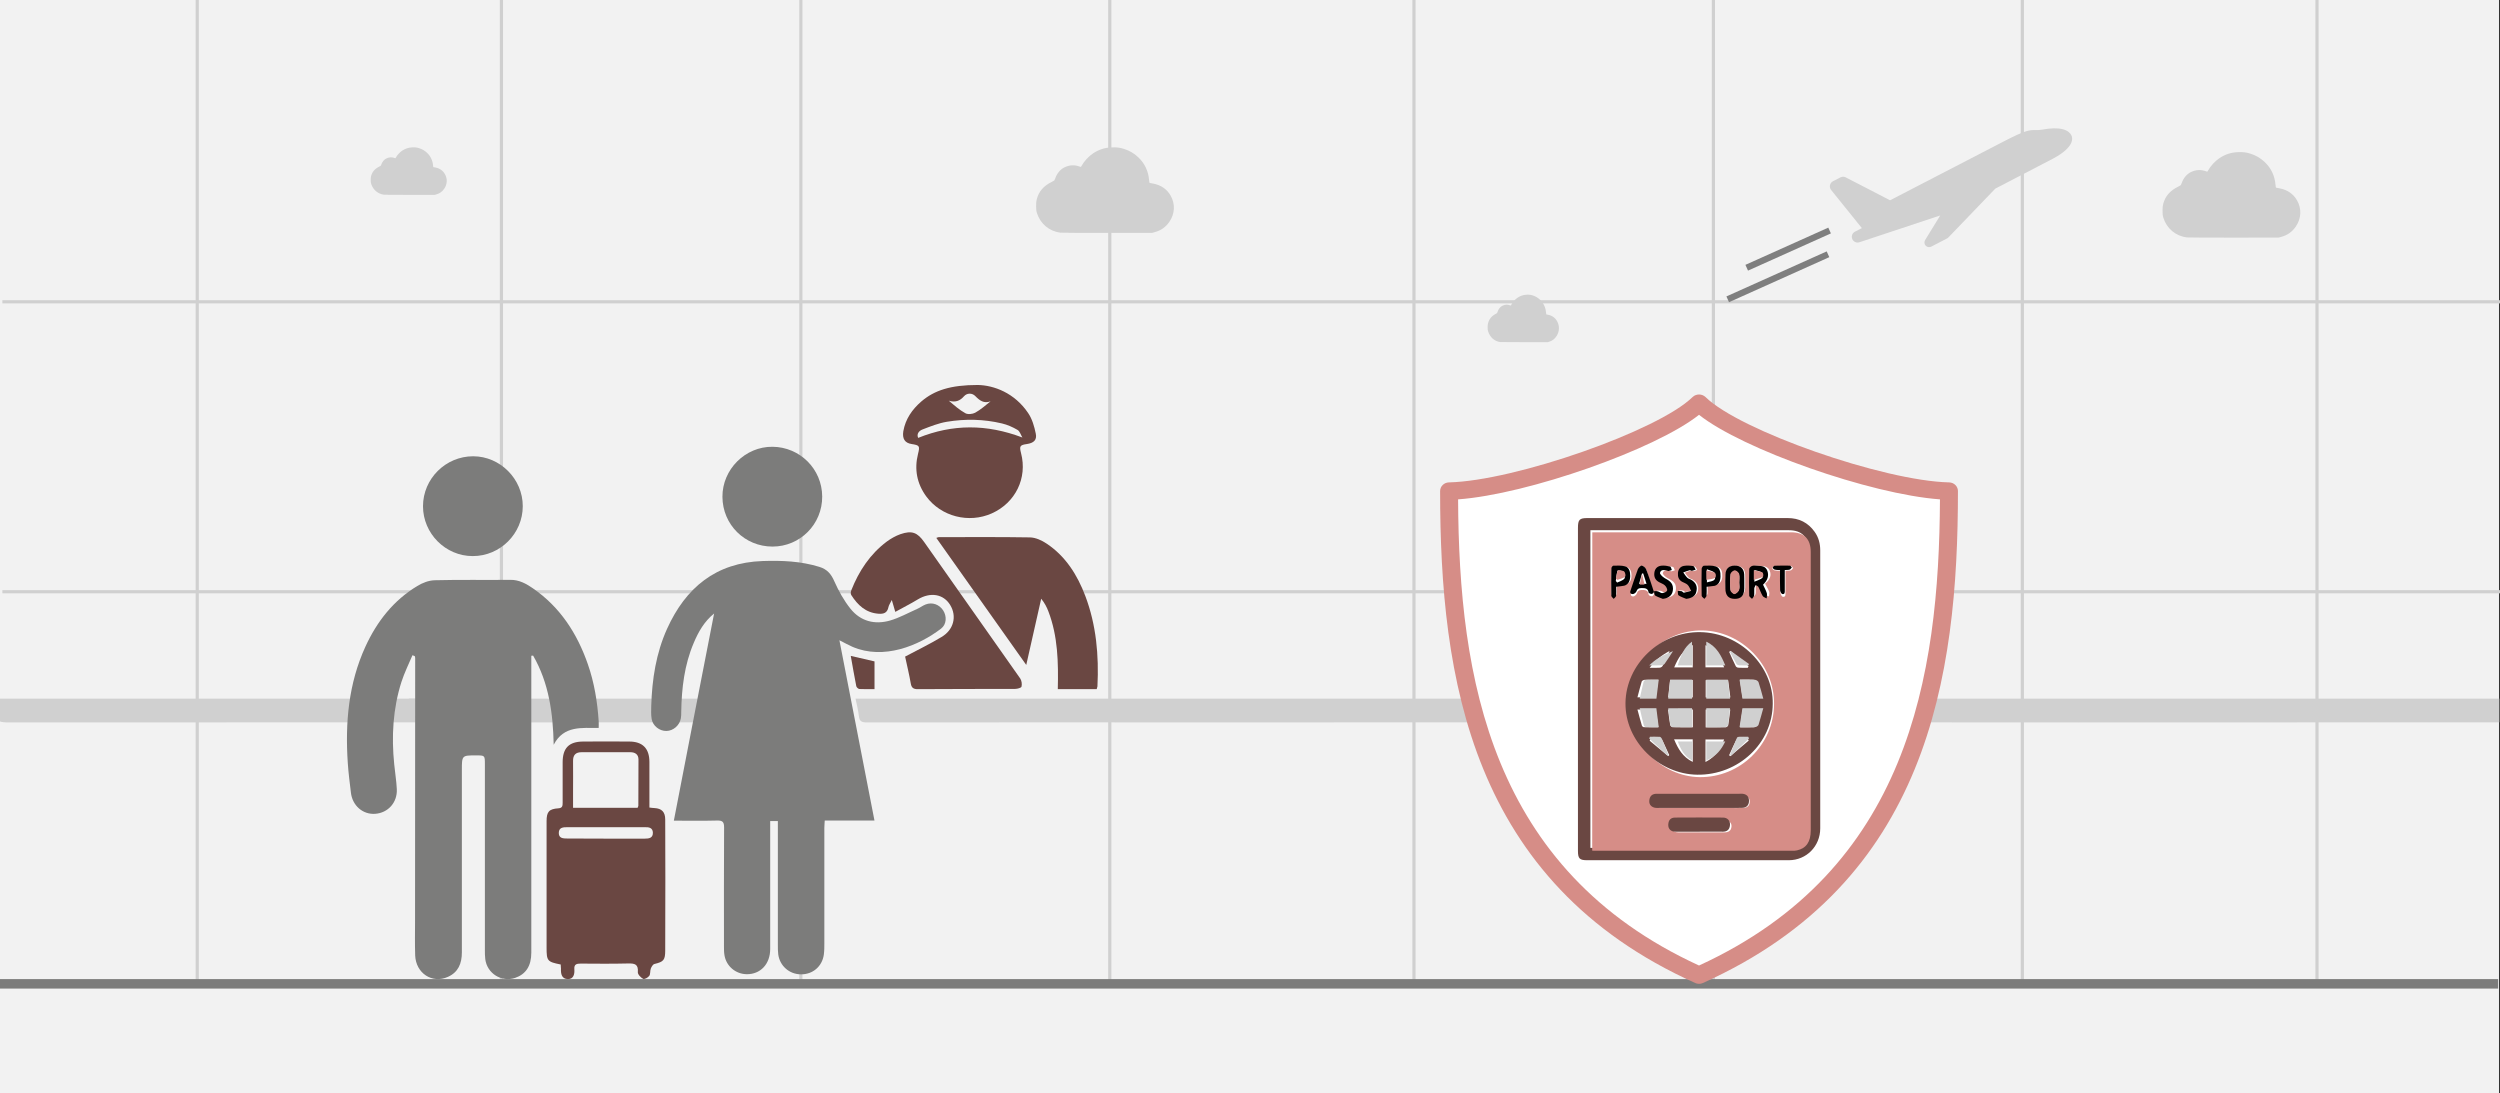 <svg width="526" height="230" xmlns="http://www.w3.org/2000/svg" xmlns:xlink="http://www.w3.org/1999/xlink" overflow="hidden"><rect width="100%" height="100%" fill="#333333" stroke="none"/><defs><clipPath id="clip0"><path d="M0 0 526 0 526 230 0 230Z" fill-rule="evenodd" clip-rule="evenodd"/></clipPath><clipPath id="clip1"><path d="M78 31 94 31 94 42 78 42Z" fill-rule="evenodd" clip-rule="evenodd"/></clipPath><clipPath id="clip2"><path d="M78 31 94 31 94 42 78 42Z" fill-rule="evenodd" clip-rule="evenodd"/></clipPath><clipPath id="clip3"><path d="M78 31 94 31 94 42 78 42Z" fill-rule="evenodd" clip-rule="evenodd"/></clipPath><clipPath id="clip4"><path d="M455 32 484 32 484 50 455 50Z" fill-rule="evenodd" clip-rule="evenodd"/></clipPath><clipPath id="clip5"><path d="M455 32 484 32 484 50 455 50Z" fill-rule="evenodd" clip-rule="evenodd"/></clipPath><clipPath id="clip6"><path d="M455 32 484 32 484 50 455 50Z" fill-rule="evenodd" clip-rule="evenodd"/></clipPath><clipPath id="clip7"><path d="M218 31 247 31 247 49 218 49Z" fill-rule="evenodd" clip-rule="evenodd"/></clipPath><clipPath id="clip8"><path d="M218 31 247 31 247 49 218 49Z" fill-rule="evenodd" clip-rule="evenodd"/></clipPath><clipPath id="clip9"><path d="M218 31 247 31 247 49 218 49Z" fill-rule="evenodd" clip-rule="evenodd"/></clipPath><clipPath id="clip10"><path d="M313 62 328 62 328 73 313 73Z" fill-rule="evenodd" clip-rule="evenodd"/></clipPath><clipPath id="clip11"><path d="M313 62 328 62 328 73 313 73Z" fill-rule="evenodd" clip-rule="evenodd"/></clipPath><clipPath id="clip12"><path d="M313 62 328 62 328 73 313 73Z" fill-rule="evenodd" clip-rule="evenodd"/></clipPath></defs><g clip-path="url(#clip0)"><rect x="0" y="0" width="525.239" height="230" fill="#FFFFFF" transform="scale(1.001 1)"/><rect x="0" y="0" width="525.239" height="230" fill="#F2F2F2" transform="scale(1.001 1)"/><path d="M0 0 525.239 0" stroke="#D0D0D0" stroke-width="0.666" stroke-miterlimit="8" fill="none" fill-rule="evenodd" transform="matrix(1.001 0 -0 1 0.5 63.5)"/><path d="M0 0 525.239 0" stroke="#D0D0D0" stroke-width="0.666" stroke-miterlimit="8" fill="none" fill-rule="evenodd" transform="matrix(1.001 0 -0 1 0.5 124.5)"/><path d="M0 0-0-209.464" stroke="#D0D0D0" stroke-width="0.666" stroke-miterlimit="8" fill="none" fill-rule="evenodd" transform="matrix(-1.001 -0 -0 1 360.5 206.964)"/><path d="M0 0-0-209.464" stroke="#D0D0D0" stroke-width="0.666" stroke-miterlimit="8" fill="none" fill-rule="evenodd" transform="matrix(-1.001 -0 -0 1 425.5 206.964)"/><path d="M0 0-0-209.464" stroke="#D0D0D0" stroke-width="0.666" stroke-miterlimit="8" fill="none" fill-rule="evenodd" transform="matrix(-1.001 -0 -0 1 487.5 206.964)"/><path d="M0 0-0-209.464" stroke="#D0D0D0" stroke-width="0.666" stroke-miterlimit="8" fill="none" fill-rule="evenodd" transform="matrix(-1.001 -0 -0 1 233.5 206.964)"/><path d="M0 0-0-209.464" stroke="#D0D0D0" stroke-width="0.666" stroke-miterlimit="8" fill="none" fill-rule="evenodd" transform="matrix(-1.001 -0 -0 1 297.5 206.964)"/><path d="M0 0-0-209.464" stroke="#D0D0D0" stroke-width="0.666" stroke-miterlimit="8" fill="none" fill-rule="evenodd" transform="matrix(-1.001 -0 -0 1 168.5 206.964)"/><path d="M0 0-0-209.464" stroke="#D0D0D0" stroke-width="0.666" stroke-miterlimit="8" fill="none" fill-rule="evenodd" transform="matrix(-1.001 -0 -0 1 41.5 206.964)"/><path d="M0 0-0-209.464" stroke="#D0D0D0" stroke-width="0.666" stroke-miterlimit="8" fill="none" fill-rule="evenodd" transform="matrix(-1.001 -0 -0 1 105.5 206.964)"/><path d="M5.274 21.743C5.273 21.744 5.271 21.744 5.27 21.745 4.708 22.036 4.464 22.708 4.71 23.29 4.956 23.874 5.611 24.17 6.214 23.97L23.2 18.334 20.024 23.507C19.793 23.882 19.842 24.366 20.143 24.688 20.444 25.01 20.924 25.093 21.316 24.889L24.647 23.163C24.743 23.114 24.829 23.049 24.904 22.971L34.772 12.692 46.95 6.355C51.562 3.876 51.027 1.97 50.754 1.445 50.542 1.038 50.068 0.492 49.014 0.203 47.946-0.09 46.502-0.066 44.602 0.275 43.967 0.388 43.617 0.379 43.246 0.369 41.943 0.333 41.059 0.42 36.668 2.695L12.656 15.14 3.344 10.32C2.993 10.138 2.575 10.139 2.224 10.321L0.655 11.134C0.332 11.301 0.101 11.604 0.026 11.959-0.049 12.315 0.04 12.685 0.268 12.968L6.731 20.996 5.274 21.743Z" fill="#D0D0D0" fill-rule="evenodd" transform="matrix(1.001 0 -0 1 385 27)"/><path d="M0 0-17.421-7.831" stroke="#7F7F7F" stroke-width="1.331" stroke-miterlimit="8" fill="none" fill-rule="evenodd" transform="matrix(1.001 8.75495e-08 8.74228e-08 -1 384.946 48.5)"/><path d="M0 0-21.079-9.476" stroke="#7F7F7F" stroke-width="1.331" stroke-miterlimit="8" fill="none" fill-rule="evenodd" transform="matrix(1.001 8.75495e-08 8.74228e-08 -1 384.61 53.5)"/><g clip-path="url(#clip1)"><g clip-path="url(#clip2)"><g clip-path="url(#clip3)"><path d="M2.753 9.975C1.489 9.814 0.477 8.942 0.095 7.685 0.013 7.415 0.002 7.317 0 6.872-0.001 6.463 0.013 6.308 0.075 6.062 0.304 5.15 0.851 4.498 1.778 4.034 1.913 3.967 2.042 3.89 2.063 3.865 2.084 3.839 2.135 3.716 2.177 3.591 2.361 3.04 2.752 2.56 3.196 2.342 3.815 2.038 4.367 2.02 5.011 2.282 5.056 2.3 5.088 2.27 5.147 2.154 5.408 1.641 5.956 1.029 6.45 0.696 7.113 0.249 7.755 0.037 8.534 0.006 9.115-0.018 9.468 0.029 9.961 0.192 10.585 0.399 11.092 0.712 11.568 1.183 12.285 1.892 12.687 2.781 12.773 3.845 12.795 4.118 12.806 4.152 12.872 4.166 12.912 4.175 13.079 4.208 13.242 4.239 14.121 4.41 14.791 4.891 15.211 5.656 15.741 6.62 15.688 7.763 15.072 8.691 14.646 9.332 14.13 9.71 13.399 9.916L13.12 9.995 8.059 10C5.274 10.003 2.888 9.992 2.753 9.975Z" fill="#D0D0D0" transform="matrix(1.027 0 -0 1 78 31)"/></g></g></g><g clip-path="url(#clip4)"><g clip-path="url(#clip5)"><g clip-path="url(#clip6)"><path d="M4.956 17.954C2.68 17.665 0.859 16.096 0.171 13.832 0.024 13.347 0.003 13.171 0 12.37-0.002 11.633 0.023 11.354 0.134 10.912 0.547 9.269 1.532 8.097 3.2 7.262 3.444 7.14 3.675 7.002 3.713 6.956 3.751 6.91 3.843 6.689 3.918 6.464 4.249 5.471 4.954 4.608 5.753 4.216 6.867 3.669 7.861 3.636 9.02 4.107 9.101 4.14 9.159 4.086 9.265 3.878 9.735 2.954 10.72 1.851 11.61 1.252 12.803 0.449 13.959 0.066 15.361 0.01 16.406-0.032 17.042 0.051 17.93 0.346 19.053 0.719 19.966 1.282 20.822 2.129 22.113 3.406 22.837 5.006 22.992 6.921 23.031 7.412 23.05 7.474 23.169 7.499 23.242 7.515 23.542 7.574 23.835 7.631 25.418 7.938 26.624 8.805 27.38 10.18 28.334 11.915 28.239 13.974 27.129 15.644 26.363 16.797 25.434 17.477 24.118 17.849L23.616 17.991 14.506 18.001C9.493 18.006 5.198 17.985 4.956 17.954Z" fill="#D0D0D0" transform="matrix(1.034 0 -0 1 455 32)"/></g></g></g><g clip-path="url(#clip7)"><g clip-path="url(#clip8)"><g clip-path="url(#clip9)"><path d="M4.956 17.954C2.68 17.665 0.859 16.096 0.171 13.832 0.024 13.347 0.003 13.171 0 12.37-0.002 11.633 0.023 11.354 0.134 10.912 0.547 9.269 1.532 8.097 3.2 7.262 3.444 7.14 3.675 7.002 3.713 6.956 3.751 6.91 3.843 6.689 3.918 6.464 4.249 5.471 4.954 4.608 5.753 4.216 6.867 3.669 7.861 3.636 9.02 4.107 9.101 4.14 9.159 4.086 9.265 3.878 9.735 2.954 10.72 1.851 11.61 1.252 12.803 0.449 13.959 0.066 15.361 0.01 16.406-0.032 17.042 0.051 17.93 0.346 19.053 0.719 19.966 1.282 20.822 2.129 22.113 3.406 22.837 5.006 22.992 6.921 23.031 7.412 23.05 7.474 23.169 7.499 23.242 7.515 23.542 7.574 23.835 7.631 25.418 7.938 26.624 8.805 27.38 10.18 28.334 11.915 28.239 13.974 27.129 15.644 26.363 16.797 25.434 17.477 24.118 17.849L23.616 17.991 14.506 18.001C9.493 18.006 5.198 17.985 4.956 17.954Z" fill="#D0D0D0" transform="matrix(1.034 0 -0 1 218 31)"/></g></g></g><g clip-path="url(#clip10)"><g clip-path="url(#clip11)"><g clip-path="url(#clip12)"><path d="M2.651 9.606C1.434 9.451 0.46 8.612 0.092 7.401 0.013 7.141 0.002 7.047 9.78514e-05 6.618-0.001 6.224 0.012 6.074 0.072 5.838 0.293 4.959 0.82 4.332 1.712 3.885 1.843 3.82 1.966 3.746 1.987 3.722 2.007 3.697 2.056 3.579 2.096 3.458 2.273 2.927 2.65 2.466 3.078 2.256 3.674 1.963 4.206 1.945 4.826 2.197 4.869 2.215 4.9 2.186 4.957 2.075 5.208 1.581 5.735 0.991 6.212 0.67 6.85 0.24 7.468 0.035 8.218 0.005 8.778-0.017 9.118 0.028 9.593 0.185 10.194 0.384 10.682 0.686 11.14 1.139 11.831 1.822 12.218 2.678 12.301 3.703 12.322 3.966 12.332 3.999 12.396 4.012 12.435 4.021 12.595 4.052 12.752 4.083 13.599 4.247 14.244 4.711 14.649 5.446 15.159 6.375 15.108 7.476 14.515 8.37 14.104 8.987 13.607 9.351 12.904 9.55L12.635 9.626 7.761 9.631C5.079 9.633 2.781 9.622 2.651 9.606Z" fill="#D0D0D0" transform="matrix(1 0 -0 1.038 313 62)"/></g></g></g><path d="M0 0 50.663 0 57.387 0 138.669 0 143.085 0 226.675 0 231.091 0 253.077 0 319.098 0 345.499 0C345.499 1.587 345.499 3.175 345.499 4.974 344.704 4.974 343.865 4.974 343.025 4.974 314.309 4.974 285.637 4.974 256.92 5L256.857 4.992 230.519 5 230.311 4.974 228.617 4.974C199.901 4.974 171.229 4.974 142.513 5L142.305 4.974 140.611 4.974C111.895 4.974 83.223 4.974 54.507 5L54.304 4.974 2.387 5C1.317 5 0.823 4.788 0.713 3.677 0.576 2.46 0.274 1.27 0 0Z" fill="#D0D0D0" fill-rule="evenodd" transform="matrix(1.001 0 -0 1 180 147)"/><path d="M0 0C30.696 0 61.215 0 91.867 0 91.867 1.587 91.867 3.175 91.867 4.974 91.077 4.974 90.242 4.974 89.408 4.974 60.864 4.974 32.364 4.974 3.82 5 2.108 5 1.317 4.788 1.142 3.677 0.922 2.46 0.439 1.27 0 0Z" fill="#D0D0D0" fill-rule="evenodd" transform="matrix(1.001 0 -0 1 -2 147)"/><path d="M0 0C21.02 0 41.919 0 62.909 0 62.909 1.587 62.909 3.175 62.909 4.974 62.368 4.974 61.796 4.974 61.225 4.974 41.679 4.974 22.163 4.974 2.616 5 1.443 5 0.902 4.788 0.782 3.677 0.632 2.46 0.301 1.27 0 0Z" fill="#D0D0D0" fill-rule="evenodd" transform="matrix(1.001 0 -0 1 86 147)"/><path d="M0 0 525.087 0" stroke="#7C7C7B" stroke-width="1.997" stroke-miterlimit="8" fill="none" fill-rule="evenodd" transform="matrix(1.001 0 -0 1 0 207)"/><path d="M13.233 11.08C11.158 12.766 9.93 14.941 8.948 17.28 6.982 21.902 6.409 26.797 6.327 31.773 6.327 32.235 6.327 32.698 6.245 33.133 6 34.601 4.662 35.77 3.216 35.797 1.769 35.825 0.35 34.737 0.104 33.269-0.032 32.398-0.005 31.474 0.022 30.549 0.186 24.921 1.032 19.428 3.352 14.289 7.255 5.669 13.588 0.366 23.468 0.04 27.48-0.096 31.465 0.067 35.341 1.264 36.952 1.753 37.825 2.732 38.507 4.309 39.408 6.349 40.527 8.361 41.919 10.101 44.021 12.712 46.969 13.473 50.162 12.575 52.155 12.005 53.983 10.971 55.894 10.128 56.522 9.856 57.068 9.421 57.695 9.177 59.087 8.633 60.561 9.177 61.38 10.427 62.172 11.651 62.117 13.364 60.943 14.261 56.221 17.878 48.852 20.896 42.329 18.096 41.455 17.715 40.664 17.253 39.572 16.709 42.056 29.435 44.485 41.943 46.941 54.641 43.42 54.641 40.036 54.641 36.488 54.641 36.46 55.267 36.406 55.729 36.406 56.219 36.406 64.294 36.406 72.343 36.406 80.419 36.406 81.235 36.406 82.051 36.297 82.867 35.942 85.341 33.977 87.027 31.493 87 29.064 87 27.044 85.232 26.716 82.812 26.634 82.187 26.634 81.534 26.634 80.909 26.634 72.697 26.634 64.512 26.634 56.3 26.634 55.811 26.634 55.321 26.634 54.75 26.061 54.75 25.624 54.75 25.024 54.75 25.024 55.348 25.024 55.865 25.024 56.382 25.024 64.811 25.024 73.241 25.024 81.67 25.024 84.852 22.977 87 20.084 86.973 17.764 86.945 15.799 85.287 15.416 83.002 15.307 82.377 15.307 81.752 15.307 81.099 15.307 72.751 15.28 64.43 15.334 56.083 15.334 54.968 15.034 54.614 13.888 54.641 10.885 54.723 7.91 54.669 4.772 54.669 7.583 40.012 10.421 25.546 13.233 11.08Z" fill="#7C7C7B" fill-rule="evenodd" transform="matrix(1.001 0 -0 1 137 118)"/><path d="M13.768 15.857C12.98 17.735 12.082 19.531 11.457 21.465 9.663 27.1 9.337 32.929 9.935 38.812 10.098 40.553 10.397 42.293 10.479 44.033 10.615 46.851 8.63 49.033 5.939 49.227 3.33 49.42 1.128 47.486 0.829 44.752 0.584 42.708 0.312 40.636 0.176 38.564-0.394 30.111 0.312 21.824 3.9 14.006 6.32 8.73 9.799 4.31 14.774 1.299 15.861 0.636 17.193 0.111 18.443 0.084 23.744-0.055 29.045 0.056 34.345 0.001 36.167-0.027 37.662 0.802 39.102 1.796 44.784 5.719 48.372 11.244 50.628 17.735 51.987 21.63 52.639 25.663 52.911 29.752 52.938 30.166 52.911 30.553 52.911 31.161 49.35 31.188 45.572 30.608 43.452 34.697 43.316 28.067 42.446 21.686 39.13 15.94 38.994 15.94 38.885 15.967 38.749 15.967 38.749 16.437 38.749 16.907 38.749 17.376 38.749 37.735 38.749 58.066 38.749 78.425 38.749 81.243 37.607 82.984 35.324 83.757 32.47 84.696 29.452 82.818 29.072 79.807 28.99 79.171 28.99 78.508 28.99 77.873 28.99 64.834 28.99 51.824 28.99 38.785 28.99 36.934 28.99 36.934 27.115 36.934 24.179 36.934 24.152 36.934 24.152 40 24.152 52.79 24.152 65.608 24.152 78.398 24.152 80.718 23.391 82.569 21.216 83.536 17.9 85.028 14.475 82.763 14.339 79.005 14.257 76.519 14.312 74.033 14.312 71.547 14.312 53.177 14.339 34.807 14.339 16.437 14.339 16.299 14.284 16.188 14.257 16.05 14.067 15.995 13.931 15.912 13.768 15.857Z" fill="#7C7C7B" fill-rule="evenodd" transform="matrix(1.001 0 -0 1 73 122)"/><path d="M2.972 46.932C0.135 46.357 0 46.193 0 43.318 0 34.472 0 25.626 0 16.781 0 14.781 0.513 14.206 2.486 14.069 3.35 14.015 3.377 13.522 3.377 12.892 3.377 10.071 3.377 7.25 3.377 4.402 3.377 1.39 4.701 0.048 7.646 0.021 10.888-0.007 14.13-0.007 17.372 0.021 20.182 0.021 21.614 1.472 21.614 4.32 21.614 7.497 21.614 10.674 21.614 13.905 22.073 13.96 22.37 14.015 22.667 14.015 24.207 14.097 24.937 14.836 24.937 16.425 24.964 20.587 24.964 24.723 24.964 28.885 24.964 33.897 24.964 38.908 24.937 43.947 24.937 46.001 24.613 46.357 22.667 46.823 22.343 46.905 22.046 47.425 21.911 47.781 21.722 48.274 21.857 48.932 21.587 49.315 21.317 49.698 20.533 50.109 20.29 49.945 19.777 49.671 19.128 48.986 19.182 48.521 19.317 46.85 18.507 46.686 17.156 46.713 13.833 46.795 10.51 46.768 7.16 46.741 6.322 46.741 5.755 46.878 5.836 47.918 5.917 48.959 5.674 50.027 4.458 50 3.188 49.972 2.972 48.904 3.026 47.809 3.026 47.562 2.972 47.288 2.972 46.932ZM19.128 13.96C19.209 13.768 19.29 13.659 19.29 13.522 19.317 10.29 19.317 7.059 19.317 3.8 19.317 2.732 18.615 2.266 17.615 2.266 14.184 2.266 10.78 2.266 7.349 2.266 6.133 2.266 5.539 2.841 5.566 4.128 5.593 6.319 5.566 8.51 5.566 10.701 5.566 11.769 5.566 12.837 5.566 13.96 10.267 13.96 14.697 13.96 19.128 13.96ZM12.428 20.45C12.428 20.45 12.428 20.45 12.428 20.45 13.292 20.45 14.13 20.45 14.995 20.45 16.886 20.45 18.777 20.45 20.641 20.45 21.506 20.45 22.37 20.341 22.343 19.191 22.316 18.177 21.533 18.013 20.695 18.04 20.614 18.04 20.506 18.04 20.425 18.04 15.076 18.04 9.726 18.04 4.404 18.04 3.485 18.04 2.567 18.068 2.567 19.273 2.567 20.396 3.512 20.423 4.35 20.423 7.051 20.45 9.753 20.45 12.428 20.45Z" fill="#6A4742" fill-rule="evenodd" transform="matrix(1.001 0 -0 1 115 156)"/><path d="M33.709 32C31.019 32 28.33 32 25.535 32 25.668 26.389 25.561 20.886 23.564 15.655 23.218 14.733 22.765 13.865 22.046 12.971 21.035 17.498 19.996 21.998 18.905 26.904 12.488 17.823 6.284 9.04 0 0.176 0.266 0.095 0.373 0.014 0.506 0.014 6.896 0.014 13.286-0.041 19.677 0.068 20.875 0.095 22.18 0.691 23.218 1.396 27.185 4.053 29.635 7.956 31.312 12.374 33.629 18.501 34.188 24.898 33.868 31.431 33.842 31.593 33.762 31.756 33.709 32Z" fill="#6A4742" fill-rule="evenodd" transform="matrix(1.001 0 -0 1 197 113)"/><path d="M15.693 0C19.093 0.054 23.441 1.667 26.284 5.888 27.148 7.152 27.594 8.738 27.901 10.244 28.179 11.588 27.455 12.206 26.061 12.421 24.556 12.636 24.417 12.851 24.807 14.357 26.172 19.573 23.636 24.789 18.647 27.02 13.825 29.171 8 27.693 4.878 23.445 2.899 20.729 2.342 17.718 3.15 14.492 3.568 12.825 3.485 12.69 1.785 12.421 0.391 12.206-0.194 11.319 0.057 9.733 0.502 7.179 1.896 5.162 3.847 3.468 6.579 1.129 9.979 0 15.693 0ZM25.085 11.05C24.751 10.512 24.556 9.76 24.082 9.464 23.079 8.872 21.936 8.362 20.793 8.093 16.975 7.179 13.073 7.098 9.198 7.743 7.443 8.039 5.77 8.711 4.098 9.356 3.317 9.652 2.816 10.324 3.178 11.131 10.453 8.2 17.532 8.2 25.085 11.05ZM18.396 3.441C17.003 3.952 16.111 3.28 15.191 2.339 14.522 1.64 13.435 1.667 12.822 2.366 11.93 3.388 10.954 3.71 9.617 3.307 10.787 4.302 11.874 5.27 13.101 5.942 13.602 6.238 14.606 6.13 15.163 5.834 16.334 5.189 17.337 4.275 18.396 3.441Z" fill="#6A4742" fill-rule="evenodd" transform="matrix(1.001 0 -0 1 190 81)"/><path d="M11.424 26.146C14.139 24.703 16.665 23.483 19.054 22.04 21.661 20.514 22.34 17.655 20.901 15.297 19.489 12.966 16.746 12.522 14.112 14.104 12.619 15.019 11.044 15.796 9.36 16.74 9.089 15.852 8.926 15.214 8.627 14.242 8.301 14.908 8.002 15.325 7.921 15.741 7.677 16.962 6.916 17.212 5.83 17.128 3.169 16.934 1.458 15.325 0.101 13.188-0.062 12.938-0.008 12.467 0.128 12.161 1.73 8.11 4.065 4.586 7.568 1.95 8.437 1.312 9.415 0.757 10.419 0.396 12.836-0.436 14.004 0.008 15.443 2.061 22.177 11.634 28.912 21.18 35.619 30.753 35.917 31.197 36.026 31.946 35.89 32.473 35.836 32.723 35.021 32.945 34.56 32.945 27.744 32.972 20.901 32.945 14.085 33 13.216 33 12.782 32.75 12.619 31.835 12.293 29.92 11.804 27.95 11.424 26.146Z" fill="#6A4742" fill-rule="evenodd" transform="matrix(1.001 0 -0 1 179 112)"/><path d="M20.97 10.486C20.97 16.273 16.216 21.027 10.431 21 4.726 21 0 16.246 0 10.514 0 4.727 4.753 0 10.539 0 16.216 0 20.97 4.781 20.97 10.486Z" fill="#7C7C7B" fill-rule="evenodd" transform="matrix(1.001 0 -0 1 89 96)"/><path d="M10.526 21C4.687 21 0.027 16.379 0 10.528-0.027 4.758 4.797-0.054 10.526 0 16.31 0.055 20.942 4.704 20.97 10.473 20.997 16.297 16.337 21 10.526 21Z" fill="#7C7C7B" fill-rule="evenodd" transform="matrix(1.001 0 -0 1 152 94)"/><path d="M0 0C1.745 0.411 3.32 0.771 4.993 1.157 4.993 2.983 4.993 4.885 4.993 6.994 3.951 6.994 2.884 7.019 1.794 6.968 1.575 6.942 1.212 6.608 1.163 6.377 0.751 4.294 0.388 2.186 0 0Z" fill="#6A4742" fill-rule="evenodd" transform="matrix(1.001 0 -0 1 179 138)"/><path d="M0.424 99.571C-3.108 49.728 15.559 16.19 51.223 0 91.979 19.707 104.987 51.904 103.773 100.755 81.568 103.367 65.954 110.143 51.726 119 38.441 111.136 20.647 104.313 0.424 99.571Z" fill="#FFFFFF" fill-rule="evenodd" transform="matrix(-1.001 -8.75495e-08 8.74228e-08 -1 409 204)"/><path d="M107.007 18.496C93.11 18.182 62.945 7.598 55.774 0.528 55.021-0.176 53.828-0.176 53.075 0.528 45.905 7.598 15.739 18.177 1.842 18.496 0.817 18.521 0 19.333 0 20.326 0 59.595 6.371 102.6 53.631 123.831 54.135 124.057 54.716 124.057 55.22 123.831 102.472 102.596 108.842 59.595 108.842 20.326 108.842 19.335 108.029 18.524 107.007 18.496ZM54.421 120.144C10.496 99.967 3.968 59.478 3.779 22.067 18.424 21.002 45.287 11.538 54.421 4.276 63.556 11.536 90.419 21 105.063 22.067 104.874 59.478 98.348 99.967 54.421 120.144Z" fill="#D68D87" fill-rule="evenodd" transform="matrix(1.001 0 -0 1 303 83)"/><path d="M0 35.995C0 24.701 0 13.387 0 2.092 0 0.325 0.322 0 2.014 0 16.029 0 30.064 0 44.08 0 46.476 0 48.369 0.955 49.758 2.905 50.584 4.063 50.926 5.383 50.926 6.805 50.906 26.306 50.926 45.787 50.926 65.288 50.926 69.046 48.026 71.991 44.301 71.991 34.837 72.011 25.372 71.991 15.928 71.991 11.257 71.991 6.605 71.991 1.933 71.991 0.342 71.991 0 71.646 0 70.021 0 58.686 0 47.351 0 35.995ZM2.618 2.56C2.618 24.925 2.618 47.127 2.618 69.391 2.9 69.411 3.081 69.411 3.282 69.411 17.036 69.411 30.789 69.411 44.543 69.411 44.885 69.411 45.207 69.391 45.55 69.33 47.463 68.903 48.429 67.542 48.429 65.166 48.429 45.665 48.429 26.184 48.429 6.683 48.429 3.961 47.02 2.56 44.341 2.56 30.83 2.56 17.298 2.56 3.786 2.56 3.403 2.56 3.041 2.56 2.618 2.56Z" fill="#6A4742" fill-rule="evenodd" transform="matrix(1.001 0 -0 1 332 109)"/><path d="M0.02 0C0.444 0 0.808 0 1.171 0 14.719 0 28.287 0 41.835 0 44.54 0 45.933 1.405 45.933 4.133 45.933 23.677 45.933 43.201 45.933 62.745 45.933 65.127 44.984 66.491 43.046 66.919 42.723 67 42.38 67 42.037 67 28.247 67 14.456 67 0.666 67 0.464 67 0.262 66.98 0 66.98 0.02 44.687 0.02 22.415 0.02 0ZM38.221 36.157C38.342 27.952 31.437 20.786 23.179 20.644 14.82 20.501 7.733 27.606 7.632 35.974 7.531 44.341 14.598 51.385 22.533 51.507 31.134 51.629 38.18 44.667 38.221 36.157ZM22.957 55.416C21.382 55.416 19.807 55.416 18.212 55.416 16.859 55.416 15.527 55.416 14.174 55.416 13.366 55.416 12.801 55.782 12.74 56.658 12.68 57.431 13.265 57.941 14.174 58.002 14.416 58.022 14.638 58.002 14.88 58.002 19.544 58.002 24.208 58.002 28.893 58.002 29.862 58.002 30.851 58.042 31.82 57.981 32.587 57.941 33.112 57.513 33.112 56.699 33.112 55.884 32.608 55.497 31.82 55.416 31.578 55.396 31.356 55.416 31.114 55.416 28.408 55.416 25.682 55.416 22.957 55.416ZM22.896 63.132C24.532 63.132 26.187 63.132 27.823 63.132 28.65 63.132 29.195 62.786 29.276 61.931 29.357 61.157 28.792 60.607 27.843 60.587 24.552 60.567 21.261 60.567 17.99 60.587 17.182 60.587 16.637 60.974 16.597 61.849 16.556 62.623 17.142 63.112 18.071 63.132 19.686 63.132 21.281 63.132 22.896 63.132ZM36.343 10.81C37.373 9.976 37.696 9.08 37.332 8.123 36.949 7.146 36.101 7.105 35.233 7.064 34.788 7.044 34.344 6.983 33.94 7.085 33.658 7.146 33.254 7.472 33.254 7.696 33.193 9.446 33.193 11.218 33.254 12.968 33.254 13.172 33.658 13.376 33.88 13.579 34.041 13.376 34.304 13.172 34.344 12.948 34.425 12.48 34.344 11.991 34.385 11.523 34.405 11.299 34.586 11.095 34.687 10.871 34.909 10.994 35.212 11.055 35.313 11.238 35.657 11.808 35.899 12.459 36.262 13.009 36.424 13.253 36.848 13.335 37.151 13.498 37.171 13.152 37.312 12.765 37.191 12.459 36.989 11.93 36.646 11.401 36.343 10.81ZM12.982 13.07C12.417 11.238 11.953 9.548 11.367 7.879 11.246 7.512 10.802 7.126 10.459 7.044 10.257 7.003 9.792 7.512 9.671 7.858 9.146 9.385 8.722 10.953 8.218 12.5 8.076 12.968 7.975 13.437 8.581 13.498 8.843 13.518 9.267 13.172 9.368 12.887 9.55 12.358 9.772 12.154 10.358 12.134 11.145 12.113 11.751 12.154 11.872 13.131 11.892 13.274 12.316 13.477 12.538 13.457 12.72 13.498 12.882 13.192 12.982 13.07ZM32.163 10.363C32.163 10.363 32.163 10.363 32.163 10.363 32.143 9.813 32.184 9.284 32.143 8.734 32.042 7.594 31.316 7.024 30.044 7.044 28.832 7.064 28.125 7.634 28.085 8.754 28.045 9.691 28.045 10.648 28.065 11.584 28.085 12.989 28.751 13.64 30.124 13.62 31.477 13.62 32.123 12.968 32.163 11.564 32.163 11.177 32.163 10.77 32.163 10.363ZM24.249 11.238C24.915 11.156 25.48 11.156 26.026 11.034 26.934 10.831 27.318 10.159 27.338 9.243 27.378 8.327 27.177 7.451 26.207 7.227 25.38 7.044 24.491 7.085 23.623 7.105 23.441 7.105 23.138 7.492 23.138 7.696 23.098 9.446 23.098 11.197 23.138 12.968 23.138 13.172 23.542 13.376 23.744 13.579 23.906 13.376 24.188 13.172 24.229 12.948 24.289 12.398 24.249 11.828 24.249 11.238ZM15.466 13.803C16.859 13.661 17.606 12.968 17.606 11.767 17.626 10.505 16.698 10.098 15.789 9.609 15.385 9.385 14.78 8.815 14.84 8.571 15.042 7.838 15.749 7.96 16.354 8.123 16.455 8.143 16.556 8.225 16.637 8.205 16.879 8.164 17.122 8.062 17.364 8.001 17.243 7.757 17.162 7.329 17 7.288 16.395 7.146 15.749 7.064 15.143 7.126 14.355 7.207 13.77 7.655 13.649 8.53 13.528 9.406 13.851 10.037 14.638 10.444 15.062 10.668 15.547 10.79 15.87 11.095 16.132 11.34 16.435 11.889 16.354 12.134 16.253 12.419 15.708 12.622 15.325 12.663 15.042 12.704 14.739 12.398 14.416 12.317 14.154 12.256 13.851 12.297 13.568 12.276 13.649 12.582 13.608 13.03 13.81 13.152 14.335 13.416 14.921 13.579 15.466 13.803ZM20.069 13.803C21.22 13.681 21.967 13.233 22.189 12.419 22.472 11.36 22.109 10.525 21.119 9.955 20.857 9.813 20.534 9.752 20.312 9.548 19.989 9.243 19.746 8.856 19.464 8.49 19.908 8.327 20.332 8.164 20.796 8.042 20.938 8.001 21.119 8.184 21.281 8.164 21.543 8.123 21.806 8.001 22.068 7.919 21.907 7.675 21.765 7.248 21.564 7.207 20.917 7.105 20.231 7.064 19.605 7.166 18.878 7.288 18.434 7.777 18.353 8.571 18.272 9.345 18.495 9.976 19.221 10.363 19.605 10.566 20.069 10.688 20.372 10.973 20.695 11.299 20.877 11.788 21.119 12.195 20.614 12.317 20.11 12.48 19.605 12.561 19.464 12.582 19.282 12.317 19.1 12.256 18.858 12.195 18.575 12.215 18.313 12.215 18.353 12.521 18.313 12.989 18.474 13.091 18.959 13.396 19.524 13.579 20.069 13.803ZM5.128 11.238C5.835 11.156 6.38 11.156 6.905 11.034 7.874 10.81 8.238 10.098 8.258 9.161 8.278 8.286 8.036 7.451 7.107 7.248 6.279 7.064 5.371 7.105 4.503 7.126 4.341 7.126 4.058 7.451 4.058 7.634 4.018 9.426 4.018 11.218 4.058 13.009 4.058 13.213 4.402 13.396 4.583 13.6 4.765 13.396 5.068 13.233 5.108 13.009 5.169 12.439 5.128 11.869 5.128 11.238ZM40.623 8.082C41.108 8.062 41.451 8.103 41.754 8.001 41.956 7.94 42.077 7.675 42.239 7.512 42.097 7.37 41.936 7.105 41.794 7.105 40.623 7.064 39.452 7.085 38.281 7.126 38.14 7.126 37.877 7.411 37.877 7.573 37.877 7.736 38.12 7.96 38.301 8.001 38.665 8.082 39.069 8.082 39.533 8.123 39.533 9.711 39.513 11.197 39.553 12.683 39.574 12.989 39.836 13.538 40.058 13.559 40.704 13.661 40.623 13.091 40.623 12.663 40.623 11.156 40.623 9.67 40.623 8.082Z" fill="#D68D87" fill-rule="evenodd" transform="matrix(1.001 0 -0 1 335 112)"/><path d="M30.954 15.079C30.913 23.35 23.782 30.117 15.079 29.998 7.05 29.88-0.101 23.034 0.001 14.901 0.103 6.769 7.274-0.136 15.733 0.002 24.089 0.141 31.076 7.105 30.954 15.079ZM14.16 16.286C12.402 16.286 10.748 16.286 8.95 16.286 9.093 17.434 9.215 18.503 9.399 19.551 9.44 19.729 9.726 20.006 9.91 20.006 11.32 20.046 12.729 20.026 14.16 20.026 14.16 18.72 14.16 17.553 14.16 16.286ZM16.856 16.286C16.856 17.553 16.856 18.74 16.856 20.046 18.307 20.046 19.676 20.066 21.065 20.026 21.249 20.026 21.576 19.769 21.596 19.591 21.78 18.522 21.882 17.434 22.025 16.306 20.166 16.286 18.532 16.286 16.856 16.286ZM14.139 10.054C12.546 10.054 11.034 10.054 9.379 10.054 9.236 11.3 9.113 12.507 8.97 13.734 10.829 13.734 12.464 13.734 14.139 13.734 14.139 12.487 14.139 11.32 14.139 10.054ZM22.046 13.734C21.882 12.428 21.719 11.241 21.576 10.093 19.901 10.093 18.368 10.093 16.856 10.093 16.856 11.34 16.856 12.527 16.856 13.734 18.532 13.734 20.187 13.734 22.046 13.734ZM2.514 16.286C2.841 17.493 3.127 18.582 3.454 19.67 3.495 19.808 3.719 20.006 3.883 20.006 4.884 20.046 5.865 20.026 6.907 20.026 6.702 18.661 6.539 17.474 6.355 16.286 5.088 16.286 3.924 16.286 2.514 16.286ZM24.62 16.286C24.436 17.553 24.273 18.74 24.089 20.046 25.131 20.046 26.071 20.066 27.011 20.026 27.215 20.026 27.521 19.789 27.582 19.591 27.909 18.542 28.155 17.474 28.461 16.286 27.051 16.286 25.887 16.286 24.62 16.286ZM6.886 10.014C5.844 10.014 4.945 9.994 4.026 10.034 3.822 10.034 3.474 10.232 3.413 10.39 3.086 11.459 2.821 12.566 2.514 13.714 3.965 13.714 5.15 13.714 6.355 13.714 6.539 12.468 6.702 11.3 6.886 10.014ZM28.461 13.734C28.155 12.566 27.909 11.518 27.582 10.489 27.521 10.291 27.174 10.034 26.949 10.014 26.009 9.955 25.07 9.994 24.069 9.994 24.252 11.3 24.416 12.487 24.6 13.734 25.826 13.734 27.011 13.734 28.461 13.734ZM10.216 22.559C11.054 24.537 12.014 26.279 14.139 27.308 14.139 25.645 14.139 24.122 14.139 22.559 12.852 22.559 11.606 22.559 10.216 22.559ZM16.816 27.327C18.961 26.239 19.962 24.537 20.738 22.579 19.328 22.579 18.082 22.579 16.816 22.579 16.816 24.142 16.816 25.645 16.816 27.327ZM16.816 7.402C18.082 7.402 19.328 7.402 20.738 7.402 19.901 5.463 18.981 3.722 16.816 2.752 16.816 4.355 16.816 5.839 16.816 7.402ZM14.139 2.713C12.035 3.761 11.054 5.483 10.237 7.422 11.647 7.422 12.872 7.422 14.139 7.422 14.139 5.859 14.139 4.375 14.139 2.713ZM8.991 26.081C9.052 26.002 9.134 25.942 9.195 25.863 8.725 24.854 8.276 23.845 7.806 22.855 7.724 22.697 7.54 22.519 7.377 22.519 6.662 22.48 5.946 22.499 5.231 22.499 5.19 22.618 5.129 22.737 5.088 22.855 6.375 23.924 7.683 25.012 8.991 26.081ZM25.907 22.816C25.846 22.717 25.785 22.598 25.723 22.499 25.09 22.499 24.457 22.48 23.823 22.499 23.639 22.499 23.353 22.559 23.292 22.677 22.761 23.746 22.271 24.814 21.78 25.903 21.862 25.962 21.944 26.041 22.025 26.101 23.312 25.012 24.6 23.904 25.907 22.816ZM9.277 3.959C7.52 4.909 6.212 5.958 5.088 7.501 5.926 7.501 6.58 7.541 7.213 7.481 7.417 7.462 7.724 7.284 7.806 7.105 8.276 6.136 8.705 5.166 9.277 3.959ZM22.025 3.94C21.944 4.019 21.882 4.098 21.801 4.177 22.25 5.186 22.7 6.195 23.19 7.185 23.272 7.343 23.537 7.481 23.742 7.481 24.395 7.521 25.049 7.501 25.703 7.501 25.764 7.382 25.805 7.284 25.866 7.165 24.6 6.096 23.312 5.008 22.025 3.94Z" fill="#6A4742" fill-rule="evenodd" transform="matrix(1.001 0 -0 1 342 133)"/><path d="M10.52 0.01C13.324 0.01 16.108 0.01 18.913 0.01 19.162 0.01 19.391-0.013 19.64 0.01 20.43 0.104 20.97 0.55 20.97 1.488 20.97 2.427 20.43 2.919 19.64 2.966 18.643 3.013 17.646 2.99 16.628 2.99 11.829 2.99 7.03 2.99 2.21 2.99 1.96 2.99 1.732 3.013 1.483 2.99 0.527 2.919-0.075 2.333 0.008 1.441 0.091 0.456 0.652 0.034 1.483 0.01 2.875 0.01 4.246 0.01 5.638 0.01 7.279 0.01 8.899 0.01 10.52 0.01Z" fill="#6A4742" fill-rule="evenodd" transform="matrix(1.001 0 -0 1 347 167)"/><path d="M6.448 2.99C4.795 2.99 3.142 3.013 1.51 2.99 0.539 2.99-0.039 2.395 0.002 1.492 0.043 0.47 0.601 0.018 1.428 0.018 4.795-0.006 8.163-0.006 11.51 0.018 12.46 0.018 13.039 0.683 12.977 1.587 12.894 2.585 12.336 2.99 11.489 2.99 9.816 2.966 8.142 2.99 6.448 2.99Z" fill="#6A4742" fill-rule="evenodd" transform="matrix(1.001 0 -0 1 351 172)"/><path d="M2.94 4.02C3.244 4.651 3.547 5.216 3.737 5.804 3.832 6.13 3.718 6.543 3.699 6.913 3.414 6.739 3.035 6.652 2.864 6.391 2.503 5.804 2.295 5.108 1.972 4.498 1.858 4.303 1.573 4.238 1.384 4.107 1.289 4.346 1.118 4.564 1.099 4.803 1.061 5.303 1.137 5.825 1.061 6.326 1.023 6.565 0.776 6.782 0.624 7 0.416 6.782 0.055 6.565 0.036 6.347-0.002 4.477-0.021 2.584 0.036 0.714 0.036 0.474 0.416 0.126 0.681 0.061 1.061-0.048 1.497 0.018 1.896 0.039 2.693 0.083 3.509 0.126 3.87 1.17 4.193 2.171 3.889 3.128 2.94 4.02ZM1.118 3.389C1.801 3.085 2.351 2.954 2.788 2.606 2.94 2.476 2.883 1.605 2.712 1.475 2.276 1.17 1.725 1.105 1.118 0.931 1.118 1.801 1.118 2.389 1.118 3.389Z" fill-rule="evenodd" transform="matrix(1.001 0 -0 1 368 119)"/><path d="M4.993 5.564C4.869 5.678 4.725 5.961 4.539 5.961 4.312 5.98 3.879 5.791 3.858 5.659 3.735 4.751 3.095 4.713 2.311 4.732 1.713 4.751 1.486 4.921 1.301 5.432 1.218 5.678 0.764 6.018 0.496 5.999-0.143 5.943-0.04 5.507 0.125 5.072 0.62 3.635 1.074 2.178 1.61 0.759 1.734 0.437 2.208-0.036 2.414 0.002 2.765 0.059 3.219 0.437 3.343 0.778 3.941 2.291 4.436 3.861 4.993 5.564ZM2.724 1.648C2.641 1.648 2.559 1.667 2.476 1.667 2.27 2.386 2.064 3.086 1.858 3.843 2.435 3.843 2.848 3.843 3.425 3.843 3.157 3.048 2.951 2.348 2.724 1.648Z" fill-rule="evenodd" transform="matrix(1.001 0 -0 1 343 119)"/><path d="M3.994 3.511C3.994 3.944 3.994 4.378 3.994 4.811 3.955 6.307 3.329 7 2.017 7 0.685 7 0.039 6.307 0.02 4.833 0 3.836-0.02 2.818 0.039 1.821 0.098 0.629 0.764 0.044 1.938 0.001 3.172-0.021 3.877 0.586 3.975 1.799 4.014 2.363 3.975 2.948 3.994 3.511 3.994 3.511 3.994 3.511 3.994 3.511ZM2.917 3.576C2.917 3.576 2.917 3.576 2.917 3.576 2.917 2.991 3.015 2.384 2.878 1.864 2.78 1.517 2.31 1.106 1.997 1.106 1.703 1.106 1.175 1.561 1.136 1.864 1.018 2.926 1.018 4.031 1.116 5.093 1.155 5.396 1.684 5.917 1.938 5.895 2.271 5.873 2.722 5.44 2.859 5.071 3.054 4.638 2.917 4.075 2.917 3.576Z" fill-rule="evenodd" transform="matrix(1.001 0 -0 1 363 119)"/><path d="M1.076 4.456C1.076 5.092 1.114 5.728 1.057 6.32 1.038 6.561 0.771 6.759 0.6 7 0.39 6.781 0.029 6.561 0.029 6.342-0.01 4.456-0.01 2.57 0.029 0.662 0.029 0.443 0.314 0.026 0.486 0.026 1.305 0.005 2.142-0.061 2.923 0.158 3.837 0.399 4.028 1.342 3.99 2.329 3.952 3.316 3.609 4.018 2.752 4.259 2.238 4.347 1.704 4.368 1.076 4.456ZM1.133 0.772C1.133 1.869 1.133 2.57 1.133 3.535 1.743 3.338 2.371 3.338 2.714 2.965 2.942 2.724 2.961 1.781 2.733 1.518 2.409 1.123 1.8 1.057 1.133 0.772Z" fill-rule="evenodd" transform="matrix(1.001 0 -0 1 358 119)"/><path d="M1.857 7C1.318 6.767 0.739 6.618 0.24 6.3 0.06 6.172 0.08 5.706 0 5.387 0.28 5.387 0.579 5.345 0.839 5.43 1.158 5.515 1.458 5.833 1.738 5.791 2.117 5.748 2.656 5.536 2.756 5.239 2.856 4.963 2.556 4.411 2.277 4.157 1.937 3.838 1.458 3.711 1.058 3.478 0.28 3.053-0.04 2.396 0.08 1.483 0.2 0.571 0.779 0.104 1.558 0.019 2.157-0.045 2.796 0.061 3.395 0.189 3.555 0.231 3.635 0.677 3.755 0.931 3.515 1.016 3.275 1.101 3.036 1.144 2.956 1.165 2.856 1.08 2.756 1.059 2.157 0.889 1.458 0.783 1.258 1.526 1.198 1.78 1.797 2.374 2.197 2.608 3.096 3.117 3.994 3.541 3.994 4.857 3.974 6.13 3.235 6.851 1.857 7Z" fill-rule="evenodd" transform="matrix(1.001 0 -0 1 348 119)"/><path d="M1.783 7C1.236 6.766 0.648 6.596 0.162 6.255 0 6.149 0.041 5.659 0 5.34 0.263 5.361 0.527 5.319 0.79 5.382 0.973 5.425 1.155 5.723 1.297 5.702 1.803 5.617 2.31 5.446 2.816 5.319 2.573 4.893 2.411 4.382 2.067 4.042 1.763 3.744 1.297 3.616 0.912 3.403 0.182 2.999-0.02 2.339 0.041 1.53 0.122 0.721 0.567 0.189 1.297 0.062 1.945-0.045 2.634-0.002 3.262 0.104 3.465 0.147 3.607 0.594 3.769 0.849 3.505 0.934 3.242 1.062 2.979 1.104 2.837 1.126 2.634 0.934 2.492 0.977 2.046 1.104 1.601 1.275 1.155 1.445 1.439 1.828 1.682 2.233 2.006 2.552 2.209 2.765 2.553 2.828 2.816 2.977 3.83 3.573 4.194 4.446 3.89 5.553 3.708 6.383 2.938 6.872 1.783 7Z" fill-rule="evenodd" transform="matrix(1.001 0 -0 1 353 119)"/><path d="M1.039 4.454C1.039 5.134 1.077 5.749 1.02 6.363 1.001 6.605 0.696 6.78 0.524 7 0.353 6.78 0.029 6.583 0.029 6.363-0.01 4.432-0.01 2.5 0.029 0.569 0.029 0.371 0.295 0.02 0.448 0.02 1.268-0.002 2.106-0.046 2.907 0.152 3.765 0.371 4.012 1.271 3.993 2.215 3.974 3.225 3.631 3.993 2.716 4.234 2.221 4.344 1.706 4.366 1.039 4.454ZM0.963 3.247C1.058 3.356 1.153 3.466 1.248 3.576 1.763 3.312 2.392 3.181 2.773 2.742 2.964 2.522 2.83 1.6 2.583 1.315 2.316 1.03 1.363 0.964 1.325 1.074 1.115 1.754 1.077 2.522 0.963 3.247Z" fill-rule="evenodd" transform="matrix(1.001 0 -0 1 339 119)"/><path d="M2.515 0.936C2.515 2.407 2.515 3.783 2.515 5.159 2.515 5.555 2.589 6.083 1.997 5.989 1.794 5.951 1.553 5.461 1.535 5.178 1.479 3.802 1.516 2.426 1.516 0.955 1.091 0.917 0.721 0.936 0.388 0.842 0.222 0.804 0 0.578 0 0.446 0 0.295 0.24 0.031 0.37 0.031 1.442-0.006 2.515-0.006 3.587 0.012 3.735 0.012 3.865 0.257 3.994 0.389 3.846 0.54 3.717 0.785 3.55 0.842 3.273 0.936 2.959 0.898 2.515 0.936Z" fill-rule="evenodd" transform="matrix(1.001 0 -0 1 373 119)"/><path d="M4.993 0C4.993 1.346 4.993 2.586 4.993 3.995 3.622 3.995 2.271 4.016 0.92 3.974 0.744 3.974 0.47 3.679 0.431 3.49 0.255 2.376 0.137 1.24 0 0.021 1.723 0 3.289 0 4.993 0Z" fill="#D0D0D0" fill-rule="evenodd" transform="matrix(1.001 0 -0 1 351 149)"/><path d="M0 0C1.618 0 3.197 0 4.993 0 4.855 1.205 4.756 2.367 4.578 3.509 4.559 3.699 4.243 3.974 4.065 3.974 2.723 4.016 1.401 3.995 0 3.995 0 2.621 0 1.353 0 0Z" fill="#D0D0D0" fill-rule="evenodd" transform="matrix(1.001 0 -0 1 359 149)"/><path d="M4.993 0C4.993 1.376 4.993 2.645 4.993 4 3.375 4 1.776 4 0 4 0.138 2.667 0.257 1.355 0.395 0 1.993 0 3.454 0 4.993 0Z" fill="#D0D0D0" fill-rule="evenodd" transform="matrix(1.001 0 -0 1 351 143)"/><path d="M4.993 4C3.204 4 1.632 4 0 4 0 2.652 0 1.37 0 0 1.455 0 2.929 0 4.541 0 4.678 1.283 4.836 2.587 4.993 4Z" fill="#D0D0D0" fill-rule="evenodd" transform="matrix(1.001 0 -0 1 359 143)"/><path d="M0 0C1.282 0 2.359 0 3.493 0 3.641 1.268 3.808 2.536 3.994 3.995 3.047 3.995 2.136 4.016 1.245 3.974 1.115 3.974 0.892 3.762 0.855 3.614 0.557 2.473 0.297 1.289 0 0Z" fill="#D0D0D0" fill-rule="evenodd" transform="matrix(1.001 0 -0 1 345 149)"/><path d="M0.607 0C2.053 0 3.406 0 4.993 0 4.643 1.262 4.34 2.397 3.99 3.511 3.92 3.7 3.57 3.953 3.336 3.974 2.263 4.016 1.19 3.995 0 3.995 0.21 2.607 0.397 1.346 0.607 0Z" fill="#D0D0D0" fill-rule="evenodd" transform="matrix(1.001 0 -0 1 366 149)"/><path d="M3.994 0.005C3.826 1.394 3.677 2.654 3.509 4 2.426 4 1.325 4 0 4 0.28 2.761 0.523 1.565 0.821 0.411 0.877 0.219 1.176 0.027 1.381 0.027 2.221-0.016 3.061 0.005 3.994 0.005Z" fill="#D0D0D0" fill-rule="evenodd" transform="matrix(1.001 0 -0 1 345 143)"/><path d="M4.993 4C3.344 4 1.997 4 0.604 4 0.395 2.671 0.209 1.406 0 0.014 1.138 0.014 2.206-0.028 3.274 0.035 3.53 0.056 3.925 0.309 3.994 0.541 4.366 1.638 4.644 2.756 4.993 4Z" fill="#D0D0D0" fill-rule="evenodd" transform="matrix(1.001 0 -0 1 366 143)"/><path d="M0 0C1.061 0 2.013 0 2.996 0 2.996 1.333 2.996 2.617 2.996 4 1.373 3.117 0.624 1.667 0 0Z" fill="#D0D0D0" fill-rule="evenodd" transform="matrix(1.001 0 -0 1 353 156)"/><path d="M0 4C0 2.583 0 1.317 0 0 1.29 0 2.559 0 3.994 0 3.204 1.65 2.184 3.083 0 4Z" fill="#D0D0D0" fill-rule="evenodd" transform="matrix(1.001 0 -0 1 359 156)"/><path d="M0 5C0 3.319 0 1.723 0 0 2.205 1.043 3.141 2.936 3.994 5 2.58 5 1.29 5 0 5Z" fill="#D0D0D0" fill-rule="evenodd" transform="matrix(1.001 0 -0 1 359 135)"/><path d="M2.996 0C2.996 1.765 2.996 3.34 2.996 5 2.023 5 1.082 5 0 5 0.612 2.941 1.365 1.113 2.996 0Z" fill="#D0D0D0" fill-rule="evenodd" transform="matrix(1.001 0 -0 1 353 135)"/><path d="M3.815 4C2.544 2.808 1.272 1.594 0 0.403 0.04 0.27 0.099 0.138 0.139 0.006 0.835 0.006 1.53-0.017 2.226 0.028 2.365 0.028 2.563 0.248 2.643 0.403 3.12 1.506 3.557 2.654 3.994 3.757 3.935 3.846 3.875 3.934 3.815 4Z" fill="#D0D0D0" fill-rule="evenodd" transform="matrix(1.001 0 -0 1 347 155)"/><path d="M3.994 0.361C2.749 1.566 1.483 2.794 0.237 4 0.158 3.934 0.079 3.847 0 3.781 0.475 2.597 0.949 1.391 1.463 0.207 1.523 0.076 1.799 0.01 1.977 0.01 2.59-0.012 3.203 0.01 3.816 0.01 3.876 0.119 3.935 0.251 3.994 0.361Z" fill="#D0D0D0" fill-rule="evenodd" transform="matrix(1.001 0 -0 1 364 155)"/><path d="M4.993 0C4.335 1.021 3.824 1.858 3.239 2.661 3.142 2.812 2.776 2.962 2.533 2.979 1.778 3.013 1.023 2.996 0 2.996 1.315 1.674 2.898 0.803 4.993 0Z" fill="#D0D0D0" fill-rule="evenodd" transform="matrix(1.001 0 -0 1 347 137)"/><path d="M0.201 0C1.465 0.899 2.73 1.798 3.994 2.713 3.934 2.813 3.894 2.896 3.834 2.996 3.191 2.996 2.549 3.013 1.907 2.979 1.706 2.963 1.445 2.846 1.365 2.73 0.883 1.897 0.442 1.049 0 0.2 0.06 0.133 0.12 0.067 0.201 0Z" fill="#D0D0D0" fill-rule="evenodd" transform="matrix(1.001 0 -0 1 364 137)"/><path d="M0 2C0 1.186 0 0.708 0 0 0.69 0.159 1.315 0.195 1.811 0.442 2.005 0.549 2.07 1.257 1.897 1.363 1.401 1.646 0.755 1.752 0 2Z" fill="#D68D87" fill-rule="evenodd" transform="matrix(1.001 0 -0 1 369 120)"/><path d="M0.565 0C0.71 0.644 0.841 1.287 0.999 2 0.644 2 0.368 2 0 2 0.145 1.304 0.276 0.661 0.407 0.017 0.46 0.017 0.512 0.017 0.565 0Z" fill="#D68D87" fill-rule="evenodd" transform="matrix(1.001 0 -0 1 345 121)"/><path d="M1.953 2.579C1.953 3.099 2.076 3.687 1.911 4.14 1.767 4.524 1.292 4.954 0.942 4.999 0.653 5.022 0.096 4.502 0.075 4.162-0.028 3.054-0.028 1.9 0.096 0.792 0.137 0.475 0.673 0 1.003 0 1.334 0 1.829 0.43 1.932 0.792 2.056 1.335 1.953 1.968 1.953 2.579 1.953 2.579 1.953 2.579 1.953 2.579Z" fill="#D68D87" fill-rule="evenodd" transform="matrix(1.001 0 -0 1 364 120)"/><path d="M0 0C0.747 0.206 1.452 0.254 1.815 0.54 2.072 0.73 2.05 1.429 1.794 1.587 1.41 1.857 0.705 1.857 0.021 2 0 1.302 0 0.794 0 0Z" fill="#D68D87" fill-rule="evenodd" transform="matrix(1.001 0 -0 1 359 120)"/><path d="M0 1.758C0.1 1.171 0.16 0.584 0.38 0.032 0.42-0.037 1.422-0.003 1.702 0.222 1.962 0.446 2.102 1.171 1.902 1.344 1.502 1.689 0.841 1.793 0.3 2 0.2 1.931 0.1 1.845 0 1.758Z" fill="#D68D87" fill-rule="evenodd" transform="matrix(1.001 0 -0 1 340 120)"/></g></svg>